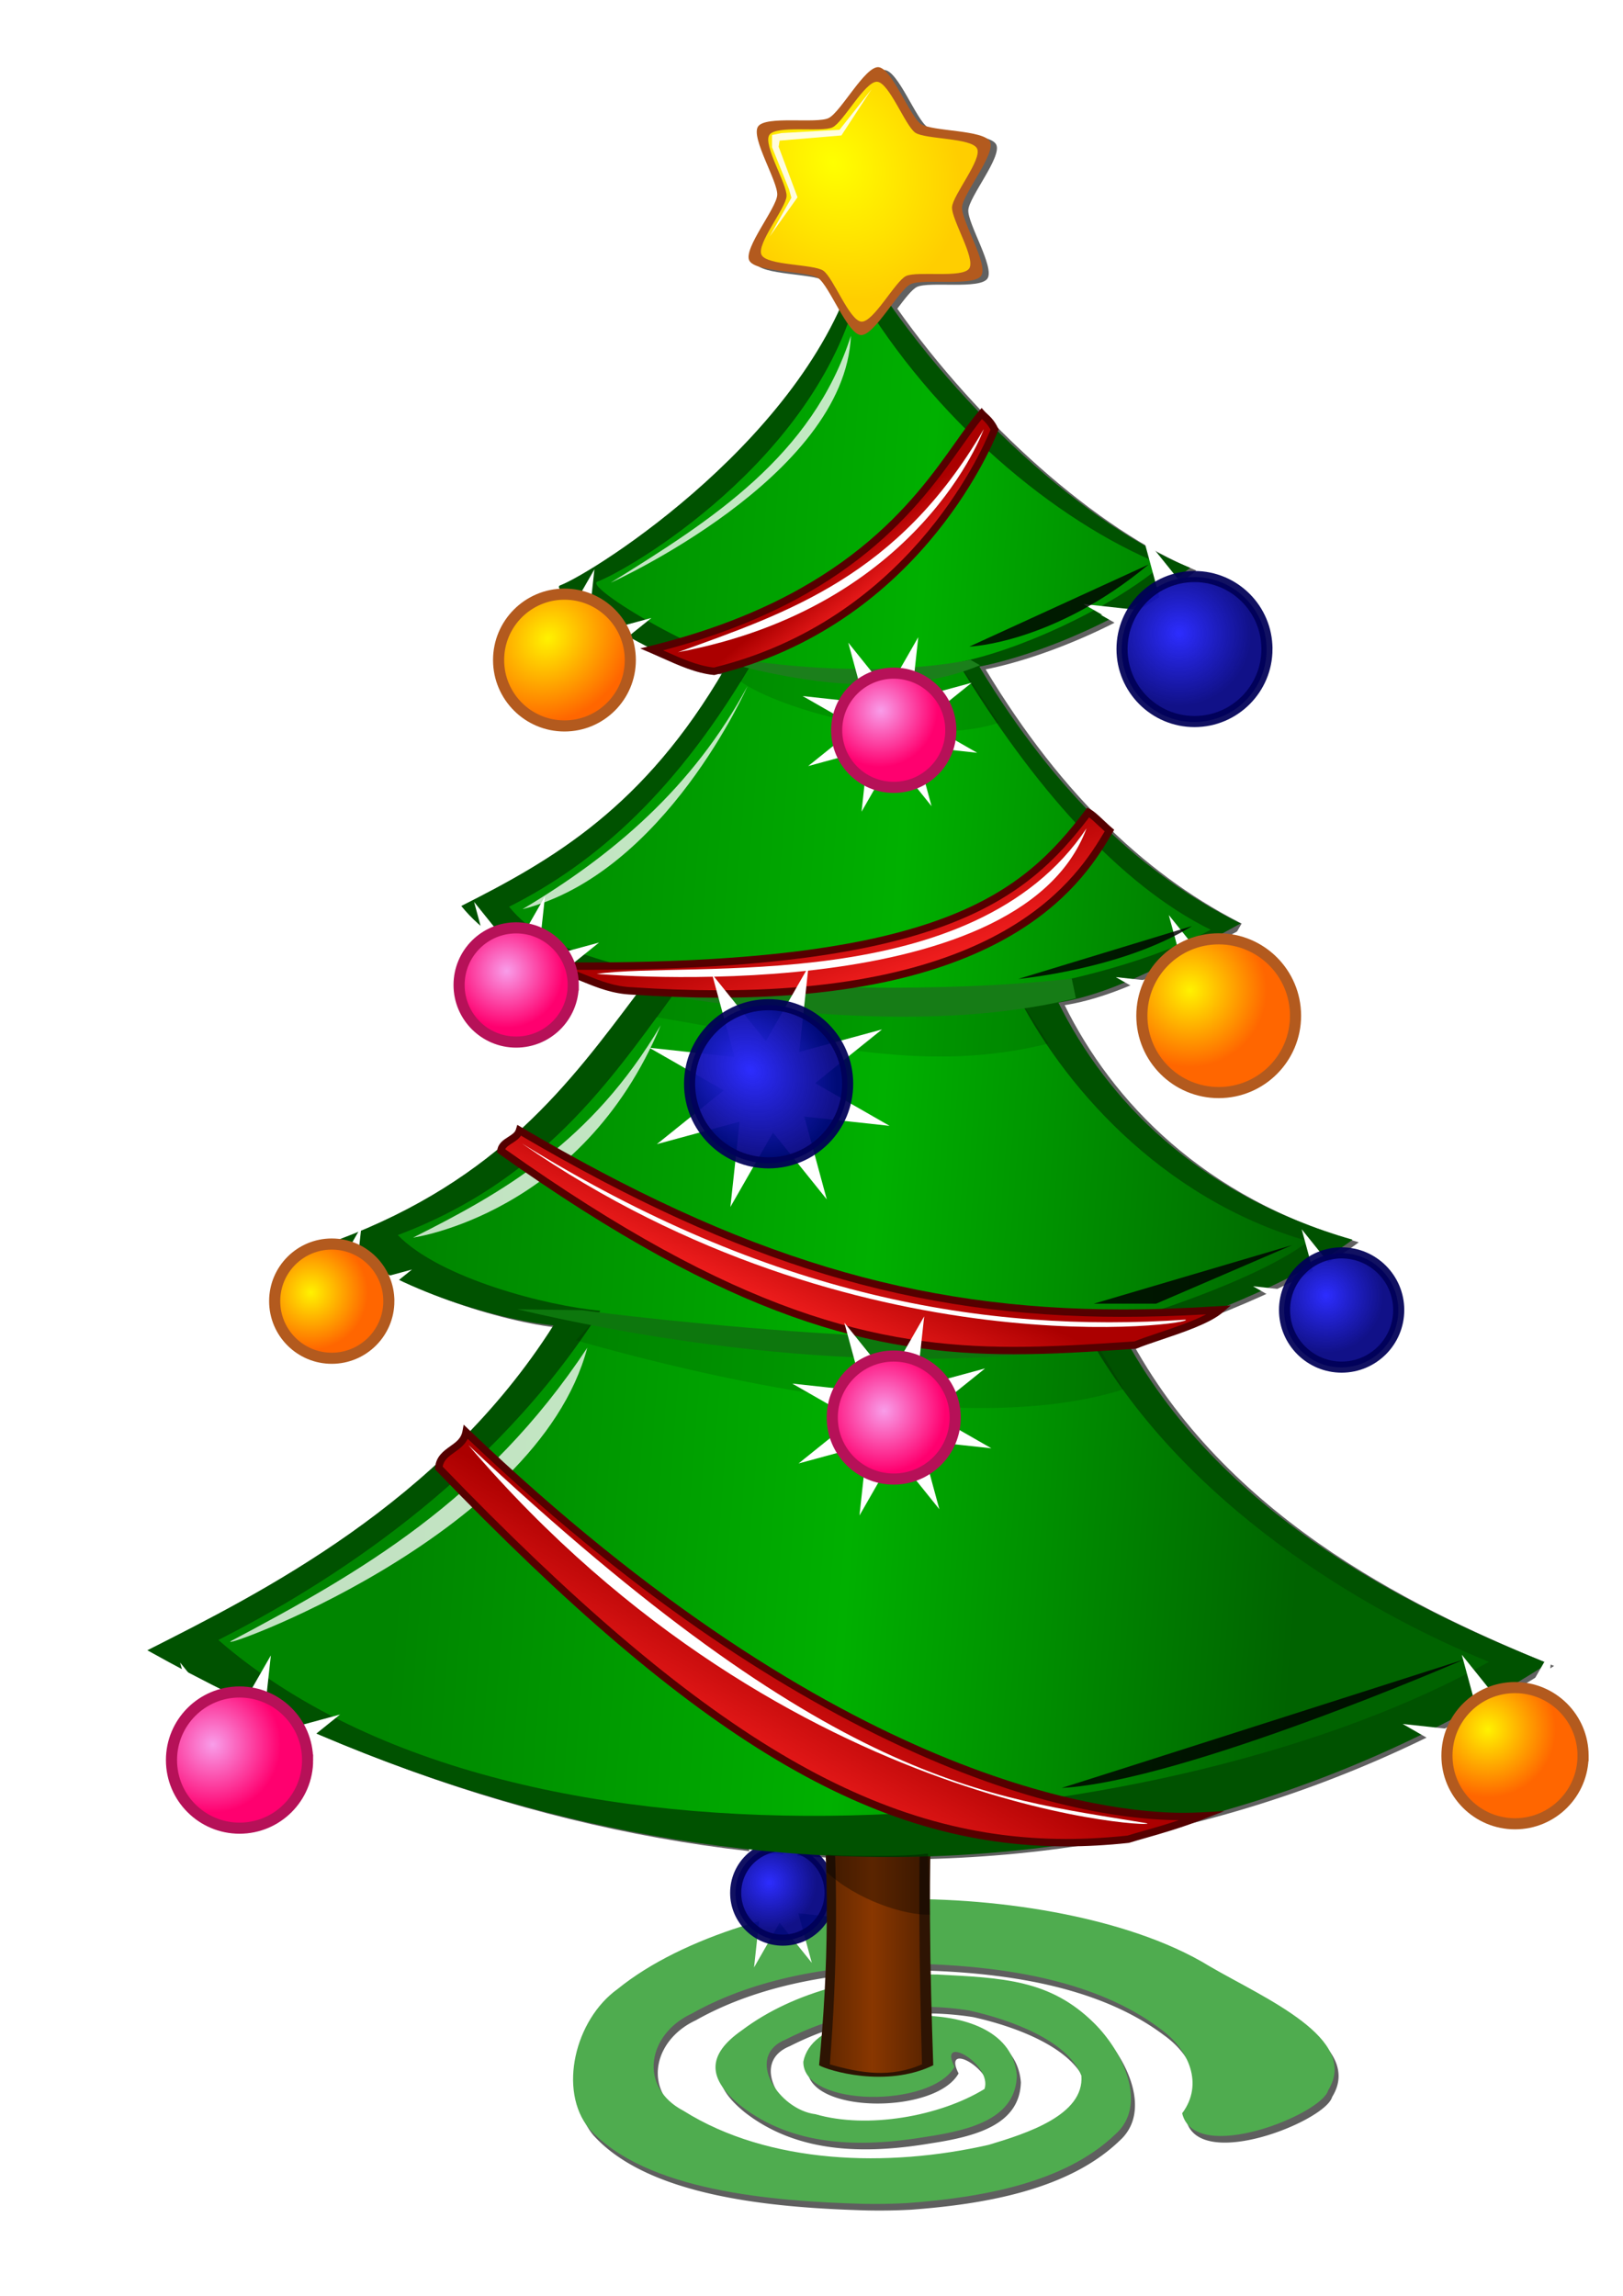 <svg xmlns="http://www.w3.org/2000/svg" xmlns:xlink="http://www.w3.org/1999/xlink" viewBox="0 0 744.09 1052.4"><defs><filter id="P" height="2.718" width="1.507" y="-.859" x="-.254"><feGaussianBlur stdDeviation="9.604"/></filter><filter id="e"><feGaussianBlur stdDeviation="15.194"/></filter><filter id="g" height="1.312" width="1.312" y="-.156" x="-.156"><feGaussianBlur stdDeviation="5.203"/></filter><filter id="U"><feGaussianBlur stdDeviation="3.936"/></filter><filter id="T" height="1.277" width="1.084" y="-.139" x="-.042"><feGaussianBlur stdDeviation="3.936"/></filter><filter id="S" height="1.225" width="1.062" y="-.112" x="-.031"><feGaussianBlur stdDeviation="3.936"/></filter><filter id="R"><feGaussianBlur stdDeviation="3.936"/></filter><filter id="Q" height="1.783" width="1.25" y="-.392" x="-.125"><feGaussianBlur stdDeviation="9.604"/></filter><filter id="f"><feGaussianBlur stdDeviation="6.095"/></filter><filter id="O" height="2.902" width="1.579" y="-.951" x="-.289"><feGaussianBlur stdDeviation="9.604"/></filter><filter id="N" height="2.225" width="1.561" y="-.612" x="-.28"><feGaussianBlur stdDeviation="9.604"/></filter><filter id="u"><feGaussianBlur stdDeviation="5.386"/></filter><filter id="r" height="1.266" width="1.228" y="-.133" x="-.114"><feGaussianBlur stdDeviation="5.386"/></filter><filter id="M" height="1.253" width="1.251" y="-.126" x="-.125"><feGaussianBlur stdDeviation="5.386"/></filter><filter id="L" height="1.228" width="1.235" y="-.114" x="-.117"><feGaussianBlur stdDeviation="5.386"/></filter><filter id="K"><feGaussianBlur stdDeviation="1.045"/></filter><radialGradient id="H" gradientUnits="userSpaceOnUse" cy="2085.6" cx="891.72" gradientTransform="matrix(.731 -1.117 .926 .606 -1690.8 1854.8)" r="101.65"><stop offset="0" stop-color="#ff0"/><stop offset="1" stop-color="#ffce00"/></radialGradient><radialGradient id="B" xlink:href="#c" gradientUnits="userSpaceOnUse" cy="1314.6" cx="1226.8" gradientTransform="matrix(1 0 0 1 0 32.158)" r="72.02"/><radialGradient id="h" xlink:href="#b" gradientUnits="userSpaceOnUse" cy="477.82" cx="832.38" gradientTransform="matrix(1 0 0 1 0 32.49)" r="44.239"/><radialGradient id="z" xlink:href="#b" gradientUnits="userSpaceOnUse" cy="1239.4" cx="815.27" gradientTransform="matrix(.812 -.86 .727 .687 -748.34 1121.8)" r="74.074"/><radialGradient id="C" xlink:href="#b" gradientUnits="userSpaceOnUse" cy="1028.3" cx="1354.4" gradientTransform="matrix(1 0 0 1 0 32.256)" r="53.501"/><radialGradient id="A" xlink:href="#b" gradientUnits="userSpaceOnUse" cy="1649.4" cx="1216.6" gradientTransform="matrix(1 0 0 1 0 31.942)" r="67.906"/><radialGradient id="w" xlink:href="#c" gradientUnits="userSpaceOnUse" cy="1640.1" cx="615.69" gradientTransform="matrix(.839 -.881 .989 .941 -1513.8 675.7)" r="61.73"/><radialGradient id="G" xlink:href="#c" gradientUnits="userSpaceOnUse" cy="621.43" cx="1506.1" gradientTransform="matrix(1 0 0 1 0 32.421)" r="63.788"/><radialGradient id="D" xlink:href="#c" gradientUnits="userSpaceOnUse" cy="1031.2" cx="402.57" gradientTransform="matrix(1 0 0 1 0 32.219)" r="53.5"/><radialGradient id="x" xlink:href="#d" gradientUnits="userSpaceOnUse" cy="1567.2" cx="926.6" gradientTransform="matrix(.695 -.695 .707 .707 -814.95 1144.9)" r="53.498"/><radialGradient id="y" xlink:href="#d" gradientUnits="userSpaceOnUse" cy="1332.8" cx="586.04" gradientTransform="matrix(1 0 0 1 0 32.081)" r="53.498"/><radialGradient id="E" xlink:href="#d" gradientUnits="userSpaceOnUse" cy="920.38" cx="939.96" gradientTransform="matrix(1 0 0 1 0 32.256)" r="57.615"/><radialGradient id="F" xlink:href="#d" gradientUnits="userSpaceOnUse" cy="607.31" cx="310.59" gradientTransform="matrix(1 0 0 1 0 32.47)" r="63.79"/><linearGradient id="c"><stop offset="0" stop-color="#fff200"/><stop offset="1" stop-color="#f60"/></linearGradient><linearGradient id="d"><stop offset="0" stop-color="#f89de9"/><stop offset="1" stop-color="#ff006f"/></linearGradient><linearGradient id="s" y2="993.04" xlink:href="#a" gradientUnits="userSpaceOnUse" x2="841.34" gradientTransform="translate(0 32.711)" y1="1092.3" x1="885.83"/><linearGradient id="t" y2="1307.7" xlink:href="#a" gradientUnits="userSpaceOnUse" x2="958.19" gradientTransform="translate(0 32.711)" y1="1417.2" x1="918.01"/><linearGradient id="o" y2="1614" xlink:href="#a" gradientUnits="userSpaceOnUse" x2="861.68" gradientTransform="translate(0 32.711)" y1="1656.3" x1="826.64"/><linearGradient id="i" y2="362.5" gradientUnits="userSpaceOnUse" x2="984.35" gradientTransform="translate(0 32.711)" y1="362.5" x1="873.36"><stop offset="0" stop-color="#520"/><stop offset=".5" stop-color="#893700"/><stop offset="1" stop-color="#520"/></linearGradient><linearGradient id="j" y2="1270.8" gradientUnits="userSpaceOnUse" x2="1366.9" gradientTransform="translate(0 32.711)" y1="1335.1" x1="525.81"><stop offset="0" stop-color="#008500"/><stop offset=".5" stop-color="#00b000"/><stop offset="1" stop-color="#006300"/></linearGradient><linearGradient id="b"><stop offset="0" stop-color="#2d2dff"/><stop offset="1" stop-color="navy" stop-opacity=".933"/></linearGradient><linearGradient id="a"><stop offset="0" stop-color="#ab0000"/><stop offset="1" stop-color="#ff2424"/></linearGradient><linearGradient id="v" y2="597.77" xlink:href="#a" gradientUnits="userSpaceOnUse" x2="728.89" gradientTransform="translate(0 32.711)" y1="733.58" x1="805.65"/><clipPath id="n" clipPathUnits="userSpaceOnUse"><path d="M723.38 1463.3h237v37.17h-237v-37.17z"/></clipPath><clipPath id="p" clipPathUnits="userSpaceOnUse"><path d="M674 1250h332v52H674v-52z"/></clipPath><clipPath id="q" clipPathUnits="userSpaceOnUse"><path d="M674.96 1250.9h330.85v50.96H674.96v-50.96z"/></clipPath><clipPath id="I" clipPathUnits="userSpaceOnUse"><path d="M826 944h63v38h-63v-38z"/></clipPath><clipPath id="J" clipPathUnits="userSpaceOnUse"><path d="M826.35 944.96h62.414v36.954H826.35V944.96z"/></clipPath><clipPath id="l" clipPathUnits="userSpaceOnUse"><path d="M774.22 1659.5h156.09v38.73H774.22v-38.73z"/></clipPath><clipPath id="k" clipPathUnits="userSpaceOnUse"><path d="M774 1659h157v40H774v-40z"/></clipPath><clipPath id="m" clipPathUnits="userSpaceOnUse"><path d="M723 1463h238v38H723v-38z"/></clipPath></defs><path d="M940.55 2209.5c-12.577.824-35.338-42.086-46.639-47.661-11.301-5.572-59.183 2.497-66.188-7.986-7-10.477 18.779-51.63 17.953-64.208-.827-12.573-31.765-49.965-26.194-61.27 5.575-11.303 54.114-9.549 64.591-16.546 5.36-3.583 12.451-17.234 19.742-29.836-65.339-141.83-232.86-247.24-261.62-258.11-15.34-5.796 137.61-97.666 154.29-78.2-75.362-129.64-160.79-178.78-246.93-222.2 38.657-48.206 109.93-66.271 164.64-82.352-62.479-82.977-128.53-173.59-279.83-230.45 41.156-42.521 149.64-75.655 201.63-80.244-105.63-166.89-275.02-251.21-380.65-304.67 424.74-237.4 904.46-273.86 1312.8-12.33-120.63 48.952-301.83 133.11-395.09 302.51 49.385 11.93 162.6 56.769 211.98 94.619-146.23 41.846-231.2 132.25-275.74 222.27 54.874 8.601 115.91 44.198 170.77 74.047-89.366 44.098-171.96 119.86-244.88 240.73 58.674 11.495 144.33 48.355 197.54 92.638-92.8 37.514-204.47 137.92-280.34 245.46 7.039 9.32 13.674 18.016 18.336 20.316 11.304 5.57 59.18-2.557 66.188 7.922 7 10.477-18.776 51.632-17.953 64.208.82 12.573 31.774 50.032 26.194 61.333-5.572 11.305-54.111 9.548-64.591 16.547-10.477 7.004-27.421 52.52-39.994 53.347z" filter="url(#e)" fill-opacity=".619" transform="matrix(.489 0 0 -.489 -54.335 1112.5)"/><path d="M924.53 203.02c-85.152 2.349-204.47 11.894-257.21 70.608-29.223 35.56-13.336 101.98 26.723 130.7 61.564 49.946 166.24 78.939 250.15 83.852 96.734 3.593 226.3-14.282 305.05-62.714 51.662-30.089 140.9-67.495 110.83-116.05-6.094-22.647-125.2-70.541-136.85-21.528 20.258 27.014 6.744 59.794-20.866 79.406-58.416 43.977-141.41 57.554-218.63 60.428-76.38.885-156.64-10.534-220.39-46.529-41.33-19.263-50.068-68.716-7.56-90.958 80.202-50.355 191.8-53.395 286.2-31.902 35.48 10.65 89.665 27.89 86.782 64.788-13.162 33.538-67.637 52.8-105.3 61.126-59.569 9.34-119.27-.498-171.83-27.233-39.294-15.926-6.336-65.923 27.933-70 48.307-14.091 116.54-2.083 158.42 23.674 7.49 23.189-44.228 52.536-28.145 20.754-21.84-38.769-142.39-37.957-141.7 4.803 7.33 37.293 71.374 44.646 110.54 43.152 44.17-.609 86.363-16.127 89.582-56.288-1.11-39.892-42.549-50.816-84.277-57.169-63.834-10.749-125.75-8.784-174.28 28.816-31.233 25.169-32.764 47.519.923 70.948 49.612 37.313 118.12 53.136 182.99 52.243 62.082-3.253 105.76-4.847 146.86-45.351 28.01-27.643 50.686-77.163 20.228-104.29-47.538-45.721-125.36-59.382-195.36-64.589a558.302 558.302 0 00-40.826-.692z" style="block-progression:tb;text-indent:0;text-transform:none" fill-opacity=".628" filter="url(#f)" color="#000" transform="matrix(.489 0 0 -.489 -54.335 1112.5)"/><path style="block-progression:tb;text-indent:0;text-transform:none" d="M395.885 1010.198c-41.65-1.149-100.013-5.817-125.81-34.536-14.293-17.393-6.522-49.882 13.072-63.93 30.112-24.43 81.313-38.61 122.355-41.014 47.316-1.757 110.69 6.986 149.21 30.675 25.269 14.718 68.918 33.014 54.21 56.764-2.981 11.077-61.24 34.504-66.938 10.53 9.91-13.213 3.3-29.247-10.206-38.84-28.573-21.51-69.168-28.151-106.938-29.557-37.36-.433-76.618 5.152-107.8 22.759-20.215 9.422-24.49 33.61-3.697 44.49 39.229 24.63 93.815 26.117 139.989 15.604 17.354-5.209 43.857-13.642 42.447-31.69-6.438-16.404-33.083-25.826-51.505-29.898-29.137-4.569-58.339.244-84.047 13.32-19.22 7.79-3.1 32.245 13.663 34.24 23.628 6.892 57.003 1.018 77.488-11.58 3.663-11.343-21.634-25.697-13.767-10.152-10.683 18.963-69.647 18.566-69.31-2.349 3.585-18.241 34.911-21.838 54.069-21.107 21.605.298 42.242 7.888 43.817 27.532-.544 19.513-20.812 24.856-41.222 27.963-31.224 5.258-61.509 4.297-85.246-14.094-15.277-12.311-16.026-23.243.451-34.703 24.267-18.251 57.777-25.99 89.506-25.554 30.367 1.592 51.73 2.371 71.834 22.183 13.7 13.52 24.792 37.742 9.894 51.011-23.252 22.364-61.317 29.046-95.556 31.593-6.646.359-13.312.466-19.97.338z" color="#000" fill="#4fac4f"/><path transform="matrix(.825 0 0 .825 19.837 581.647)" d="M427.09 385.56l-17.895-22.256-14.197 24.779 3.083-28.391-27.56 7.483 22.256-17.895-24.779-14.197 28.391 3.083-7.482-27.56 17.895 22.256 14.197-24.779-3.084 28.391 27.56-7.483-22.256 17.895L448 361.083 419.606 358z" filter="url(#g)" fill="#fff"/><path d="M889.13 500.53c.012-24.437-19.788-44.249-44.223-44.263-24.429-.014-44.249 19.788-44.255 44.223v.04c-.015 24.43 19.784 44.25 44.223 44.257 24.429.014 44.246-19.788 44.255-44.216v-.04z" fill="url(#h)" transform="matrix(.489 0 0 -.489 -54.335 1112.5)"/><path d="M380.565 867.676c.006 11.953-9.679 21.643-21.63 21.65-11.95.007-21.644-9.679-21.647-21.63v-.02c-.008-11.95 9.677-21.644 21.63-21.648 11.95-.007 21.643 9.68 21.647 21.628v.02z" stroke-opacity=".933" stroke="#000057" stroke-miterlimit="10" stroke-width="5.093" fill="none"/><path d="M375.532 808.295h52.337c-2.492 50.283-1.481 94.73 0 138.39-21.778 10.569-48.448 2.337-52.337 0 4.18-43.146 5.192-88.552 0-138.39" fill="#2e1403"/><path d="M889.13 620.97h86.427c-4.117-102.1-2.448-192.35 0-281.02-29.383-12.85-57.987-8.27-86.427 0 6.898 87.61 8.574 179.82 0 281.02" fill="url(#i)" transform="matrix(.489 0 0 -.489 -54.335 1112.5)"/><path d="M393.654 117.365c-21.006 81.553-121.191 145.042-136.883 150.97-7.503 2.835 67.324 47.769 75.488 38.247-36.862 63.41-78.643 87.461-120.776 108.7 18.908 23.578 53.755 32.393 80.515 40.259-30.56 40.586-62.877 84.918-136.883 112.725 20.131 20.798 73.204 37.007 98.633 39.251-51.666 81.553-134.53 122.791-186.197 148.94 207.753 116.12 442.423 133.963 642.13 6.041-59.004-23.944-147.629-65.098-193.245-147.957 24.155-5.835 79.513-27.78 103.666-46.294-71.526-20.469-113.077-64.673-134.868-108.7 26.84-4.207 56.7-21.635 83.539-36.235-43.712-21.57-84.106-58.637-119.774-117.758 28.7-5.623 70.596-23.633 96.623-45.293-51.926-20.99-115.929-82.247-151.978-142.919" fill="#005200"/><path d="M915.43 2001.6c-41.06-159.4-213.61-260.2-244.29-271.8-14.667-5.546 131.6-90.466 147.55-71.855-72.055-123.94-147.9-191.33-230.26-232.85 36.957-46.089 110.89-54.588 163.21-69.967-59.738-79.332-122.91-183.45-267.56-237.81 39.347-40.656 140.18-66.523 189.89-70.908C572.98 886.96 416.82 788.9 315.83 737.78c284.69-247.55 899.57-184.17 1191.2-20.53-115.3 46.8-288.6 147.61-377.7 309.56 47.216 11.408 161.24 48.484 208.46 84.676-139.82 40.009-232.68 149.69-275.27 235.76 52.464 8.223 131.2 27.741 183.67 56.274-85.45 42.166-167.31 134.99-237.03 250.55 56.092 10.992 140.9 49.106 191.78 91.447-101.5 41.032-214.96 137.5-285.44 256.09" fill="url(#j)" transform="matrix(.489 0 0 -.489 -54.335 1112.5)"/><g transform="matrix(.759 0 0 -.759 -248.27 1594.895)" clip-path="url(#k)" opacity=".119"><g clip-path="url(#l)"><path d="M779.44 1698.3l-5.219-8.379c23.481-17.215 108.8-41.031 156.09-25.111l-20.971 31.603c-32.394-6.478-67.837-8.845-129.9 1.887"/></g></g><g transform="matrix(.759 0 0 -.759 -248.27 1594.895)" clip-path="url(#m)" opacity=".118"><g clip-path="url(#n)"><path d="M733.54 1500.4l-10.162-13.354c104.87-17.875 164.03-33.899 237-15.991l-14.754 22.816c-55.438-6.48-105.89-4.201-212.09 6.529"/></g></g><path d="M297.736 447.136l-8.717 6.612c79.572 13.563 148.867 17.418 204.231 3.832l-1.885-9.01c-42.061 4.915-113.058 6.711-193.632-1.433" fill="#167c16"/><path d="M331.804 301.033l-4.212 1.073c46.502 13.564 89.344 16.413 121.705 2.827l-4.338-2.466c-24.58 4.915-66.066 6.708-113.155-1.434" fill="#1b7f1b"/><path d="M1031.2 1886.9c-40.621-47.157-89.163-166.66-309.17-220.98 19.454-8.353 38.905-18.64 58.356-20.532 168.41 41.092 243.76 178.24 262.96 226.53-4.014 8.541-9.377 11.844-12.143 14.982" fill="url(#o)" transform="matrix(.489 0 0 -.489 -54.335 1112.5)"/><path d="M304.021 298.099l.852.382c7.382 3.306 15.014 6.725 22.38 7.51 87.985-21.61 122.092-97.322 126.88-109.012-1.252-2.393-2.742-3.775-3.962-4.904-2.889 3.52-5.898 7.77-9.319 12.597-18.834 26.572-50.116 70.723-136.834 93.429m23.477 11.33l-.288-.03c-8.006-.78-15.997-4.36-23.725-7.82-1.774-.795-3.548-1.591-5.322-2.352l-4.647-1.996 4.91-1.21c89.13-22.007 120.761-66.644 139.661-93.311 3.932-5.554 7.332-10.347 10.684-14.24l1.273-1.475 1.288 1.461c.313.355.703.714 1.139 1.118 1.461 1.353 3.465 3.208 5.062 6.614l.313.665-.27.682c-3.612 9.085-37.942 89.413-129.795 111.825l-.28.067z" fill="#500"/><g transform="matrix(.759 0 0 -.759 -248.27 1594.895)" clip-path="url(#p)" opacity=".118"><g clip-path="url(#q)"><path d="M684.21 1301.9l-9.252-10.037c112.45-31.978 247.92-56.094 330.85-29.587l-16.014 27.127c-70.774-9.142-296.07 10.609-305.59 12.497"/></g></g><path d="M266.96 600.577l-29.777-.434c103.143 24.262 215.227 30.987 291.297 10.875l-2.521-9.009c-39.97 26.057-250.263 0-259-1.432" fill="#0d770d"/><path d="M302.92 486c-31.658 53.551-72.239 76.616-113.52 97.3 0 0 77.412-10.709 113.52-97.3z" transform="matrix(1 0 0 1 -.002 -16.02)" filter="url(#r)" fill-opacity=".759" fill="#fff"/><path d="M597.99 1215c254.58-150.03 430.47-182.51 656.63-168.09-16.037-13.815-61.322-25.372-79.31-33.038-172.96-11.488-307.71-21.711-594.68 182.15 1.253 9.36 14.636 10.009 17.36 18.976" fill="url(#s)" transform="matrix(.489 0 0 -.489 -54.335 1112.5)"/><path d="M231.63 526.767c106.073 75.174 169.978 90.601 233.222 90.601 17.817 0 35.475-1.17 54.171-2.416l1.12-.073c2.723-1.141 6.49-2.408 10.83-3.87 7.307-2.457 15.938-5.361 22.026-8.53-13.594.759-26.273 1.133-38.583 1.133-95.13 0-175.079-24.077-275.546-83.049-1.061 1.543-2.64 2.55-4.079 3.465-1.562.995-2.658 1.734-3.16 2.739m233.221 93.996c-64.085 0-128.773-15.634-236.166-91.923l-.836-.594.136-1.016c.424-3.168 2.849-4.708 4.985-6.07 1.668-1.061 3.108-1.98 3.566-3.48l.629-2.064 1.858 1.096c100.638 59.307 180.43 83.504 275.395 83.504 14.16 0 28.818-.498 44.81-1.518l5.048-.319-3.835 3.3c-5.705 4.916-18.281 9.147-28.385 12.549-4.416 1.485-8.23 2.768-10.848 3.885l-.265.109-1.695.114c-18.75 1.249-36.467 2.426-54.396 2.426" fill="#500"/><path d="M1131.1 1513.1c-56.187-74.332-128.22-149.17-509.54-143.77 31.783-5.43 50.471-22.308 82.259-23.54 337.73-22.74 415.75 97.045 447.12 150.28-6.548 5.556-15.325 14.983-19.842 17.025" fill="url(#t)" transform="matrix(.489 0 0 -.489 -54.335 1112.5)"/><path d="M262.533 444.544c2.003.743 3.937 1.527 5.851 2.301 6.825 2.765 13.268 5.374 21.61 5.699 13.681.92 26.92 1.385 39.4 1.385 131.546.008 164.577-51.745 177.055-72.85-.831-.747-1.701-1.568-2.55-2.367-1.567-1.478-3.29-3.102-4.56-4.054-29.293 38.362-67.98 69.896-231.021 69.896-1.91 0-3.842 0-5.789-.012m66.88 12.782h-.02c-12.557 0-25.873-.468-39.582-1.392-8.885-.343-15.912-3.19-22.705-5.942-5.394-2.184-10.973-4.445-17.7-5.594l.31-3.372c6.313.09 12.571.136 18.607.136 163.218 0 200.387-31.603 229.246-69.784l.817-1.08 1.235.556c1.713.772 4.091 3.014 6.611 5.386 1.194 1.126 2.427 2.289 3.499 3.194l1.089.925-.728 1.231c-12.206 20.715-44.624 75.737-180.68 75.737" fill="#500"/><path d="M269.26 633.79c-46.56 70.27-104.53 103.24-163.09 134.32-11.283 6.39 140.06-46.93 163.09-134.32z" transform="matrix(1 0 0 1 -.002 -16.02)" filter="url(#u)" fill-opacity=".759" fill="#fff"/><path d="M547.93 932.39c289.75-277.03 545.27-367.55 689.17-359.84-28.434-10.966-50.888-16.282-68.442-21.703-196.86-21.236-367.68 58.851-646.28 347.98 1.427 17.271 22.48 17.014 25.58 33.573" fill="url(#v)" transform="matrix(.489 0 0 -.489 -54.335 1112.5)"/><path d="M202.947 672.263C321.395 795.08 401.597 842.94 488.844 842.94c9.059 0 18.509-.52 28.093-1.548 2.339-.72 4.848-1.435 7.547-2.205 4.827-1.379 10.08-2.874 15.951-4.834-28.096-.318-74.509-7.576-138.942-39.428-61.767-30.533-124.689-76.085-187.053-135.416-1.392 2.858-3.85 4.609-6.075 6.197-2.6 1.856-4.87 3.475-5.416 6.557M488.84 846.34c-88.424 0-169.424-48.308-288.9-172.301l-.531-.55.062-.766c.426-5.14 3.876-7.603 6.922-9.775 2.685-1.916 5.004-3.57 5.612-6.823l.578-3.077 2.265 2.165c170.57 163.08 293.8 175.759 327.502 175.759 2.815 0 5.606-.073 8.292-.219l10.688-.57-9.986 3.849c-10.14 3.915-18.91 6.412-25.953 8.422-2.732.782-5.273 1.508-7.631 2.234l-.32.067c-9.762 1.055-19.39 1.585-28.622 1.585" fill="#500"/><path d="M441.056 94.963c-.403 6.151 12.219 26.282 8.795 31.407-3.428 5.125-26.853 1.166-32.382 3.89-5.528 2.728-16.65 23.726-22.801 23.321-6.15-.404-14.435-22.672-19.562-26.099-5.124-3.423-28.87-2.558-31.596-8.087-2.725-5.529 12.417-23.838 12.822-29.988.404-6.152-12.22-26.282-8.797-31.407 3.426-5.127 26.854-1.166 32.382-3.891 5.527-2.727 16.65-23.723 22.802-23.32 6.15.404 14.436 22.672 19.56 26.098 5.126 3.423 28.869 2.558 31.594 8.088 2.73 5.527-12.416 23.838-12.818 29.988" fill="#b35a1e"/><path transform="translate(-176.681 -67.77) scale(1.067)" d="M427.09 385.56l-17.895-22.256-14.197 24.779 3.083-28.391-27.56 7.483 22.256-17.895-24.779-14.197 28.391 3.083-7.482-27.56 17.895 22.256 14.197-24.779-3.084 28.391 27.56-7.483-22.256 17.895L448 361.083 419.606 358z" filter="url(#g)" fill="#fff"/><path d="M701.88 1655.9c.012-34.096-27.61-61.744-61.7-61.759-34.095-.017-61.744 27.607-61.759 61.702v.061c-.016 34.091 27.607 61.744 61.7 61.758 34.098.016 61.744-27.609 61.759-61.697v-.064z" fill="url(#w)" transform="matrix(.489 0 0 -.489 -54.335 1112.5)"/><path d="M288.976 302.55c.006 16.677-13.505 30.2-30.18 30.208-16.677.008-30.2-13.504-30.208-30.18v-.03c-.008-16.675 13.503-30.201 30.18-30.208 16.678-.008 30.2 13.504 30.208 30.178v.031z" stroke="#b35a1e" stroke-miterlimit="10" stroke-width="5.093" fill="none"/><path transform="matrix(1 0 0 1 -.002 -16.02)" d="M427.09 385.56l-17.895-22.256-14.197 24.779 3.083-28.391-27.56 7.483 22.256-17.895-24.779-14.197 28.391 3.083-7.482-27.56 17.895 22.256 14.197-24.779-3.084 28.391 27.56-7.483-22.256 17.895L448 361.083 419.606 358z" filter="url(#g)" fill="#fff"/><path d="M1002.3 1590.1c.015-29.546-23.926-53.511-53.476-53.524-29.543-.016-53.508 23.929-53.521 53.472v.051c-.014 29.549 23.926 53.508 53.476 53.53 29.546.015 53.508-23.932 53.521-53.479v-.051z" fill="url(#x)" transform="matrix(.489 0 0 -.489 -54.335 1112.5)"/><path d="M435.92 334.734c.007 14.452-11.703 26.174-26.157 26.18-14.45.008-26.172-11.704-26.178-26.154v-.025c-.007-14.453 11.702-26.172 26.156-26.183 14.452-.006 26.173 11.706 26.179 26.158v.025z" stroke="#b61158" stroke-miterlimit="10" stroke-width="5.093" fill="none"/><path d="M427.09 385.56l-17.895-22.256-14.197 24.779 3.083-28.391-27.56 7.483 22.256-17.895-24.779-14.197 28.391 3.083-7.482-27.56 17.895 22.256 14.197-24.779-3.084 28.391 27.56-7.483-22.256 17.895L448 361.083 419.606 358z" transform="matrix(1.013 0 0 1.013 -176.613 98.778)" filter="url(#g)" fill="#fff"/><path d="M648.38 1351.4c.015-29.548-23.929-53.507-53.476-53.521-29.546-.015-53.508 23.928-53.521 53.472v.048c-.014 29.549 23.926 53.514 53.476 53.527 29.543.015 53.508-23.931 53.521-53.477v-.05z" fill="url(#y)" transform="matrix(.489 0 0 -.489 -54.335 1112.5)"/><path d="M262.807 451.49c.008 14.453-11.704 26.172-26.157 26.178-14.451.008-26.172-11.703-26.178-26.154v-.024c-.007-14.453 11.703-26.175 26.156-26.181 14.45-.008 26.173 11.704 26.18 26.156v.025z" stroke="#b61158" stroke-miterlimit="10" stroke-width="5.093" fill="none"/><path d="M427.09 385.56l-17.895-22.256-14.197 24.779 3.083-28.391-27.56 7.483 22.256-17.895-24.779-14.197 28.391 3.083-7.482-27.56 17.895 22.256 14.197-24.779-3.084 28.391 27.56-7.483-22.256 17.895L448 361.083 419.606 358z" transform="matrix(1.377 0 0 1.377 -209.057 18.854)" filter="url(#g)" fill="#fff"/><path d="M905.59 1258.8c.022-40.914-33.13-74.091-74.04-74.112-40.909-.02-74.093 33.131-74.109 74.042v.07c-.022 40.911 33.131 74.095 74.042 74.109 40.914.019 74.088-33.128 74.107-74.042v-.067z" fill="url(#z)" transform="matrix(.489 0 0 -.489 -54.335 1112.5)"/><path d="M388.616 496.783c.01 20.012-16.205 36.24-36.215 36.25-20.01.01-36.241-16.205-36.249-36.216v-.034c-.01-20.01 16.205-36.242 36.216-36.248 20.013-.01 36.239 16.204 36.248 36.216v.033z" stroke-opacity=".933" stroke="#000057" stroke-miterlimit="10" stroke-width="5.093" fill="none"/><path d="M427.09 385.56l-17.895-22.256-14.197 24.779 3.083-28.391-27.56 7.483 22.256-17.895-24.779-14.197 28.391 3.083-7.482-27.56 17.895 22.256 14.197-24.779-3.084 28.391 27.56-7.483-22.256 17.895L448 361.083 419.606 358z" transform="matrix(1.162 0 0 1.162 76.879 -107.635)" filter="url(#g)" fill="#fff"/><path d="M427.09 385.56l-17.895-22.256-14.197 24.779 3.083-28.391-27.56 7.483 22.256-17.895-24.779-14.197 28.391 3.083-7.482-27.56 17.895 22.256 14.197-24.779-3.084 28.391 27.56-7.483-22.256 17.895L448 361.083 419.606 358z" transform="translate(19.793 -157.38) scale(1.296)" filter="url(#g)" fill="#fff"/><path d="M1298.6 1666.2c.015-37.503-30.373-67.918-67.873-67.936-37.506-.019-67.921 30.373-67.939 67.873v.067c-.015 37.506 30.373 67.921 67.873 67.936 37.509.019 67.918-30.37 67.939-67.873v-.067z" fill="url(#A)" transform="matrix(.489 0 0 -.489 -54.335 1112.5)"/><path d="M580.85 297.512c.005 18.343-14.857 33.22-33.2 33.23-18.345.008-33.222-14.857-33.23-33.2v-.032c-.008-18.346 14.856-33.223 33.198-33.23 18.347-.01 33.22 14.855 33.231 33.199v.033z" stroke-opacity=".933" stroke="#000057" stroke-miterlimit="10" stroke-width="5.093" fill="none"/><path transform="matrix(1.162 0 0 1.162 83.947 58.523)" d="M427.09 385.56l-17.895-22.256-14.197 24.779 3.083-28.391-27.56 7.483 22.256-17.895-24.779-14.197 28.391 3.083-7.482-27.56 17.895 22.256 14.197-24.779-3.084 28.391 27.56-7.483-22.256 17.895L448 361.083 419.606 358z" filter="url(#g)" fill="#fff"/><path d="M1325.4 1322.6c.022-39.778-32.21-72.036-71.986-72.052-39.775-.017-72.033 32.208-72.053 71.983v.068c-.015 39.775 32.208 72.036 71.986 72.05 39.774.019 72.032-32.208 72.053-71.985v-.065z" fill="url(#B)" transform="matrix(.489 0 0 -.489 -54.335 1112.5)"/><path d="M593.958 465.577c.01 19.456-15.755 35.235-35.21 35.242-19.456.009-35.234-15.753-35.244-35.209v-.033c-.007-19.455 15.754-35.235 35.21-35.242 19.455-.009 35.234 15.754 35.244 35.21v.032z" stroke="#b35a1e" stroke-miterlimit="10" stroke-width="5.093" fill="none"/><path transform="translate(181.822 232.066) scale(1.067)" d="M427.09 385.56l-17.895-22.256-14.197 24.779 3.083-28.391-27.56 7.483 22.256-17.895-24.779-14.197 28.391 3.083-7.482-27.56 17.895 22.256 14.197-24.779-3.084 28.391 27.56-7.483-22.256 17.895L448 361.083 419.606 358z" filter="url(#g)" fill="#fff"/><path d="M1422.1 1046.8c.015-29.548-23.929-53.508-53.476-53.522-29.551-.016-53.514 23.928-53.527 53.474v.048c-.015 29.554 23.932 53.514 53.476 53.528 29.543.015 53.511-23.928 53.527-53.474v-.054z" fill="url(#C)" transform="matrix(.489 0 0 -.489 -54.335 1112.5)"/><path d="M641.257 600.479c.006 14.453-11.705 26.172-26.157 26.179-14.454.007-26.175-11.704-26.182-26.156v-.023c-.005-14.456 11.706-26.176 26.157-26.182 14.45-.007 26.174 11.703 26.182 26.155v.027z" stroke-opacity=".933" stroke="#000057" stroke-miterlimit="10" stroke-width="5.093" fill="none"/><path d="M427.09 385.56l-17.895-22.256-14.197 24.779 3.083-28.391-27.56 7.483 22.256-17.895-24.779-14.197 28.391 3.083-7.482-27.56 17.895 22.256 14.197-24.779-3.084 28.391 27.56-7.483-22.256 17.895L448 361.083 419.606 358z" transform="matrix(.946 0 0 .946 -232.57 270.707)" filter="url(#g)" fill="#fff"/><path d="M475.54 1055.1c.012-29.546-23.929-53.514-53.476-53.528-29.548-.016-53.508 23.928-53.524 53.476v.053c-.014 29.548 23.929 53.508 53.472 53.522 29.543.015 53.511-23.928 53.527-53.474v-.048z" fill="url(#D)" transform="matrix(.489 0 0 -.489 -54.335 1112.5)"/><path d="M178.266 596.419c.006 14.452-11.705 26.175-26.157 26.182-14.453.007-26.172-11.704-26.18-26.157v-.026c-.007-14.452 11.704-26.172 26.155-26.179s26.174 11.704 26.181 26.156v.023z" stroke="#b35a1e" stroke-miterlimit="10" stroke-width="5.093" fill="none"/><path transform="matrix(1.141 0 0 1.141 -56.652 251.876)" d="M427.09 385.56l-17.895-22.256-14.197 24.779 3.083-28.391-27.56 7.483 22.256-17.895-24.779-14.197 28.391 3.083-7.482-27.56 17.895 22.256 14.197-24.779-3.084 28.391 27.56-7.483-22.256 17.895L448 361.083 419.606 358z" filter="url(#g)" fill="#fff"/><path d="M1006.4 946.02c.015-31.825-25.764-57.63-57.589-57.644-31.816-.015-57.622 25.772-57.641 57.589v.062c-.015 31.817 25.771 57.622 57.589 57.636 31.819.015 57.628-25.772 57.641-57.589v-.054z" fill="url(#E)" transform="matrix(.489 0 0 -.489 -54.335 1112.5)"/><path d="M437.925 649.773c.008 15.567-12.602 28.189-28.168 28.196-15.562.006-28.185-12.606-28.194-28.169v-.03c-.008-15.563 12.605-28.185 28.168-28.192 15.564-.007 28.188 12.606 28.194 28.169v.026z" stroke="#b61158" stroke-miterlimit="10" stroke-width="5.093" fill="none"/><path transform="translate(-421.442 359.533) scale(1.296)" d="M427.09 385.56l-17.895-22.256-14.197 24.779 3.083-28.391-27.56 7.483 22.256-17.895-24.779-14.197 28.391 3.083-7.482-27.56 17.895 22.256 14.197-24.779-3.084 28.391 27.56-7.483-22.256 17.895L448 361.083 419.606 358z" filter="url(#g)" fill="#fff"/><path d="M399.4 625.01c.015-35.227-28.529-63.798-63.759-63.812-35.23-.019-63.802 28.525-63.821 63.759v.053c-.016 35.235 28.527 63.805 63.757 63.819 35.23.02 63.804-28.524 63.822-63.757v-.062z" fill="url(#F)" transform="matrix(.489 0 0 -.489 -54.335 1112.5)"/><path d="M141.024 806.789c.007 17.23-13.955 31.205-31.187 31.212-17.232.009-31.207-13.952-31.217-31.187v-.025c-.007-17.235 13.954-31.21 31.186-31.216 17.232-.01 31.208 13.952 31.217 31.185v.03z" stroke="#b61158" stroke-miterlimit="10" stroke-width="5.093" fill="none"/><path d="M427.09 385.56l-17.895-22.256-14.197 24.779 3.083-28.391-27.56 7.483 22.256-17.895-24.779-14.197 28.391 3.083-7.482-27.56 17.895 22.256 14.197-24.779-3.084 28.391 27.56-7.483-22.256 17.895L448 361.083 419.606 358z" transform="translate(166.16 355.963) scale(1.296)" filter="url(#g)" fill="#fff"/><path d="M1594.9 629.14c.022-35.235-28.532-63.805-63.759-63.819-35.227-.019-63.799 28.53-63.818 63.759v.06c-.016 35.228 28.53 63.8 63.757 63.82 35.233.015 63.804-28.53 63.819-63.765v-.055z" fill="url(#G)" transform="matrix(.489 0 0 -.489 -54.335 1112.5)"/><path d="M725.778 804.769c.011 17.234-13.955 31.209-31.186 31.216-17.23.009-31.206-13.955-31.215-31.187v-.03c-.006-17.23 13.955-31.205 31.185-31.215 17.234-.006 31.209 13.955 31.216 31.19v.026z" stroke="#b35a1e" stroke-miterlimit="10" stroke-width="5.093" fill="none"/><path d="M1003.7 2080.9c-.737-11.265 22.375-48.127 16.103-57.51-6.272-9.386-49.169-2.136-59.296-7.123-10.122-4.994-30.491-43.444-41.756-42.704-11.263.738-26.431 41.512-35.818 47.79-9.382 6.274-52.863 4.684-57.855 14.81-4.997 10.123 22.738 43.65 23.473 54.912.74 11.267-22.372 48.127-16.102 57.51 6.27 9.386 49.169 2.136 59.294 7.13 10.123 4.988 30.491 43.438 41.75 42.7 11.268-.74 26.438-41.52 35.818-47.789 9.39-6.271 52.869-4.686 57.859-14.81 4.993-10.125-22.738-43.655-23.472-54.917" fill="url(#H)" transform="matrix(.489 0 0 -.489 -54.335 1112.5)"/><g transform="matrix(.759 0 0 -.759 -248.27 1594.895)" clip-path="url(#I)" opacity=".341"><g clip-path="url(#J)"><path d="M826.67 981.28l-.318-10.509c18.375-16.968 47.197-26.27 62.414-25.794l-1.164 36.937c-15.299-2.342-57.284-1.351-60.932-.634"/></g></g><path d="M399.61 56.902l-14.712 18.607-26.612 1.514-4.327.866v5.625l7.789 19.256 1.082 3.895-9.953 17.74 12.765-17.957-8.654-23.15.433-2.813 28.343-2.38z" transform="matrix(1 0 0 1 -.002 -16.02)" filter="url(#K)" fill-opacity=".875" fill="#fff"/><path d="M390.12 169.93c-17.738 55.134-63.695 84.401-110.15 113.21 0 0 107.4-48.344 110.15-113.21z" transform="matrix(1 0 0 1 -.002 -16.02)" filter="url(#L)" fill-opacity=".759" fill="#fff"/><path d="M239.58 432.76c41.357-24.634 78.007-55.623 103.11-102.2 0 0-37.635 85.673-103.11 102.2z" transform="matrix(1 0 0 1 -.002 -16.02)" filter="url(#M)" fill-opacity=".759" fill="#fff"/><path d="M526.61 274.77l-82.216 37.646s38.512-1.298 82.216-37.646z" transform="matrix(1 0 0 1 -.002 -16.02)" filter="url(#N)" fill-opacity=".821"/><path d="M546.52 440.5l-79.62 24.232s47.599-4.327 79.62-24.232z" transform="matrix(1 0 0 1 -.002 -16.02)" filter="url(#O)" fill-opacity=".821"/><path d="M501.52 613.59h28.559l62.311-26.828z" transform="matrix(1 0 0 1 -.002 -16.02)" filter="url(#P)" fill-opacity=".821"/><path d="M486.8 835.57c1.73-.433 184.34-58.849 184.34-58.849s-128.52 55.82-184.34 58.849z" transform="matrix(1 0 0 1 -.002 -16.02)" filter="url(#Q)" fill-opacity=".821"/><path d="M214.79 678.46C381.32 834.72 452.14 839.5 525.05 851.64c16.068 2.52-162.59-.162-310.26-173.18z" transform="matrix(1 0 0 1 -.002 -16.02)" filter="url(#R)" fill="#fff"/><path d="M239.27 540.16c113.35 70.192 211.93 86.999 304.14 80.778 8.036 1.607-150.69 25.305-304.14-80.778z" transform="matrix(1 0 0 1 -.002 -16.02)" filter="url(#S)" fill="#fff"/><path d="M498.13 395.74c-51.885 77.649-182.38 60.595-224.59 66.703 0 0 193.38 17.135 224.59-66.703z" transform="matrix(1 0 0 1 -.002 -16.02)" filter="url(#T)" fill="#fff"/><path d="M310.87 314.96c50.3-18.2 100.96-34.78 140.14-102.19 0 0-28.762 81.389-140.14 102.2z" transform="matrix(1 0 0 1 -.002 -16.02)" filter="url(#U)" fill="#fff"/></svg>